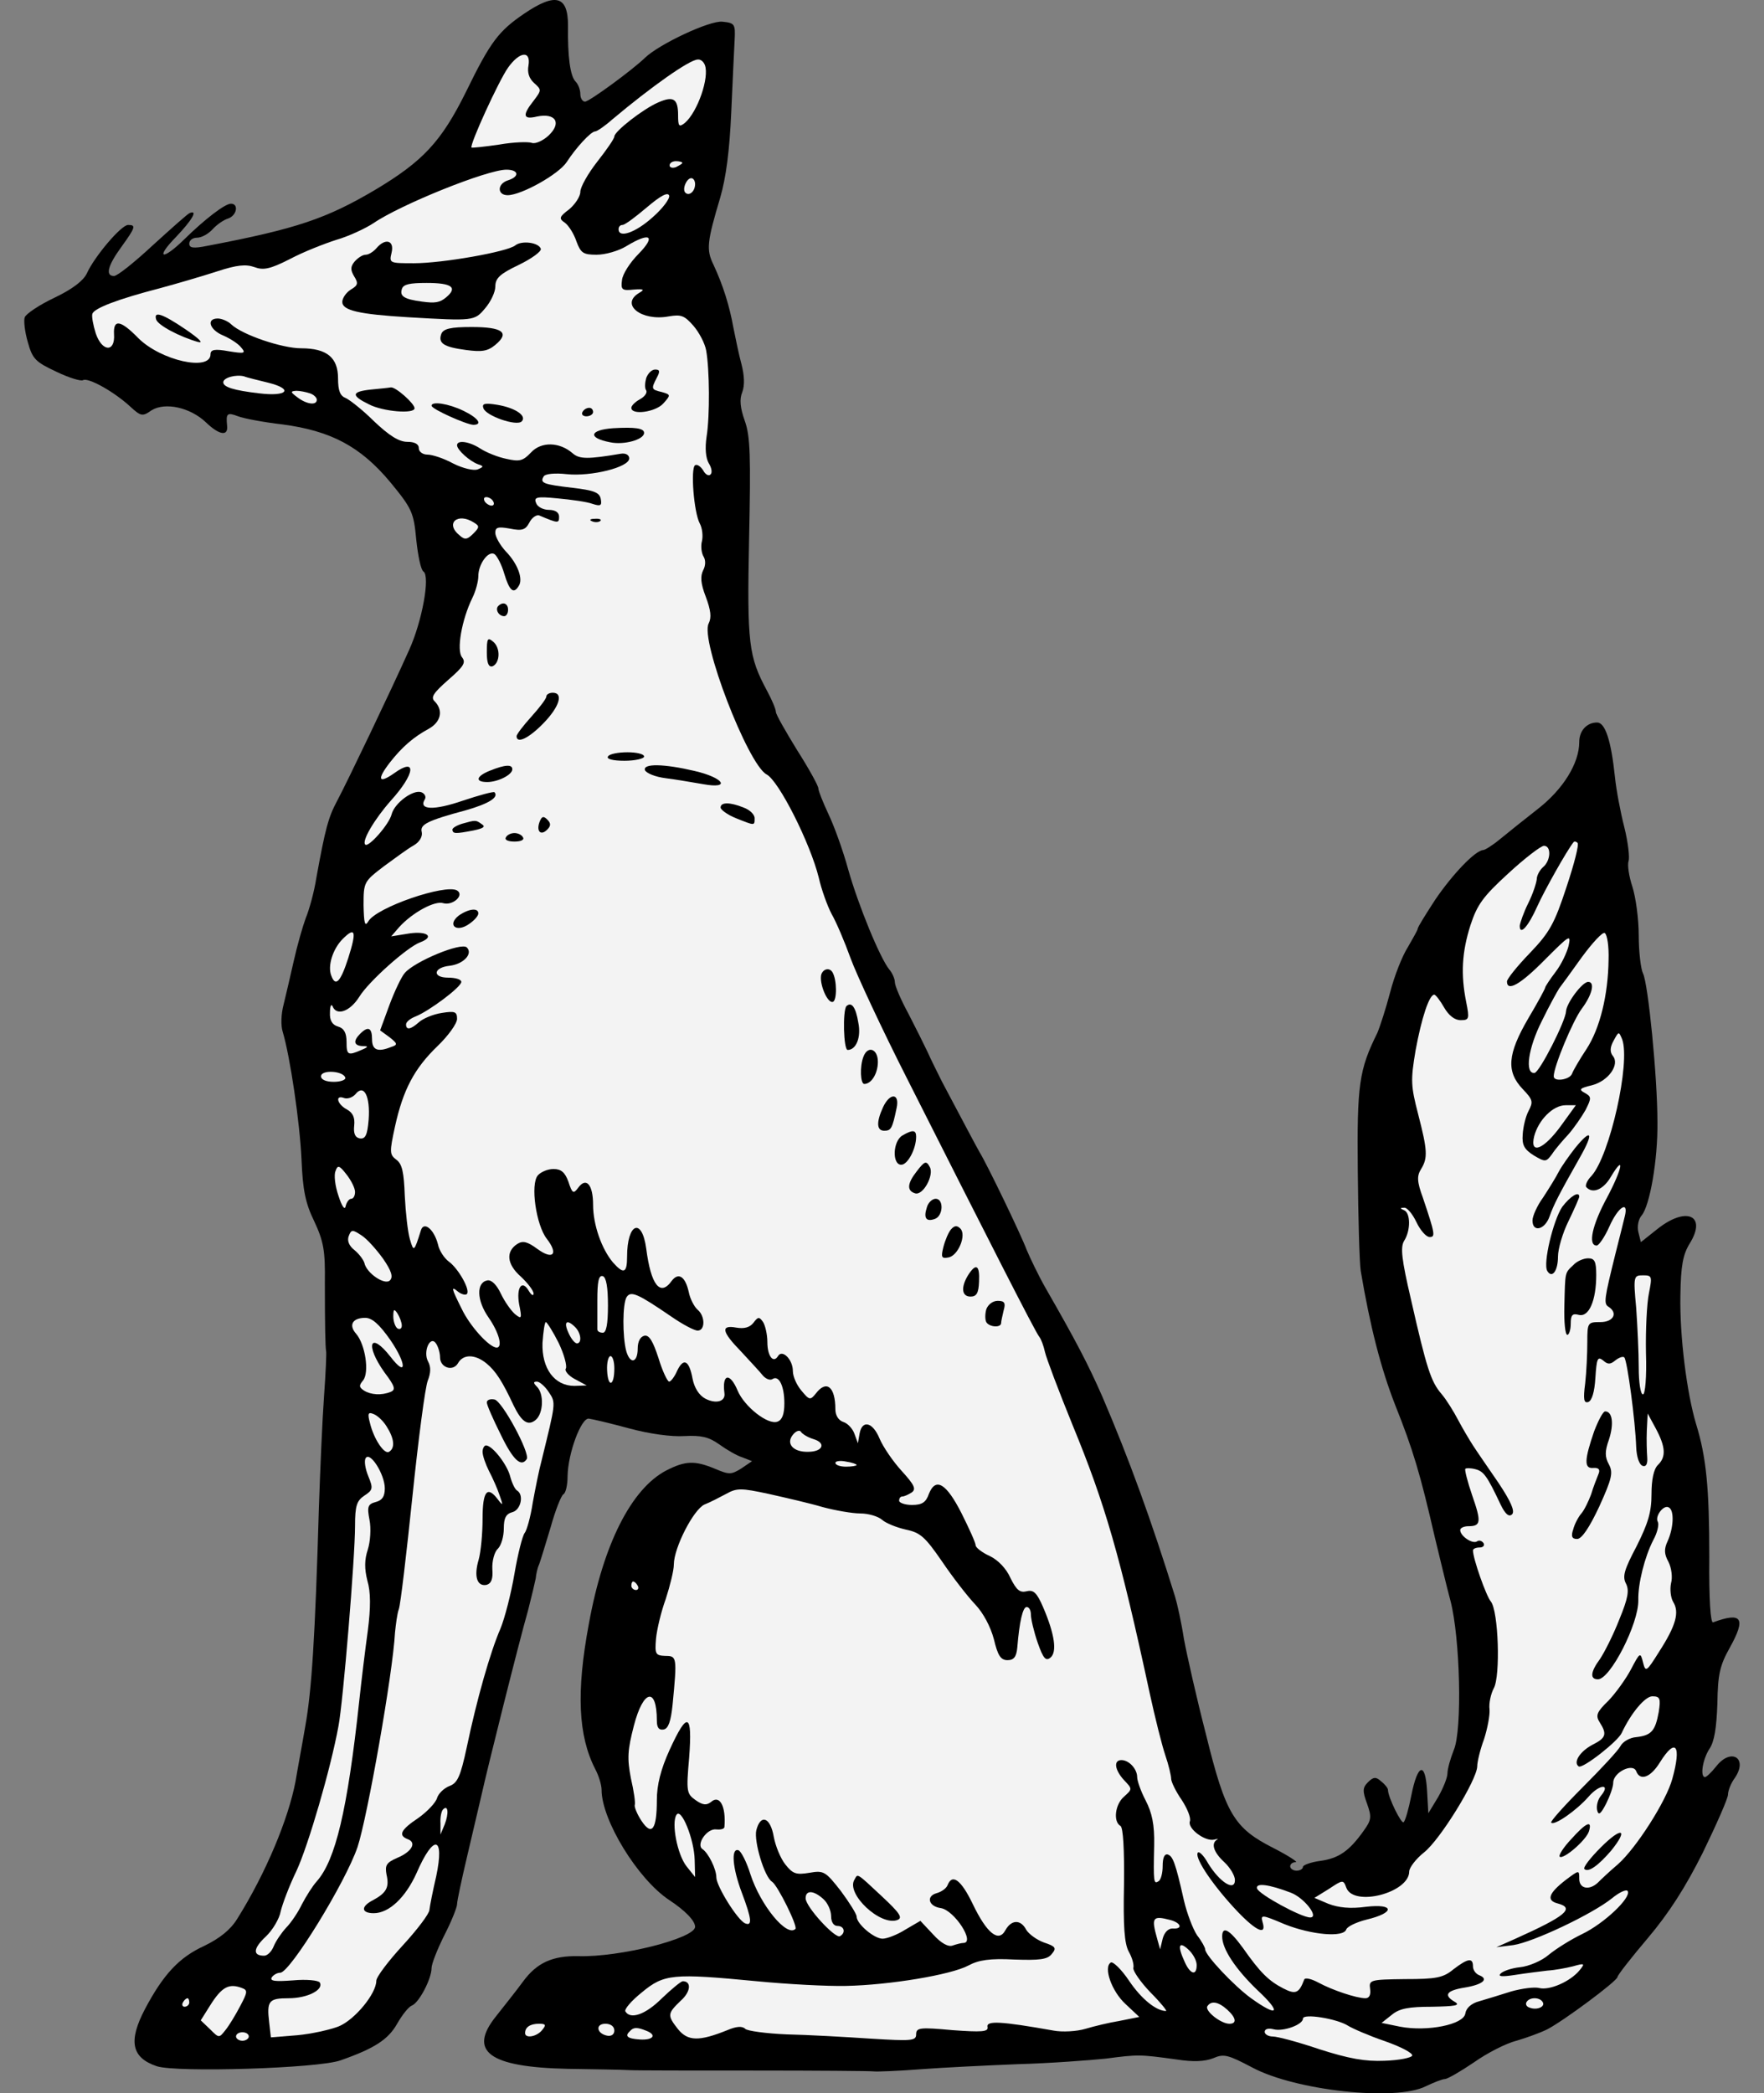 <?xml version="1.0" encoding="UTF-8" standalone="no"?>
<!DOCTYPE svg PUBLIC "-//W3C//DTD SVG 1.1//EN" "http://www.w3.org/Graphics/SVG/1.1/DTD/svg11.dtd">
<svg xmlns:dc="http://purl.org/dc/elements/1.1/" version="1.1" xmlns:xl="http://www.w3.org/1999/xlink" xmlns="http://www.w3.org/2000/svg" viewBox="65.79 63 239 283.5" width="239" height="283.5">
  <rect x="65.79" y="63" width="239" height="283.5" fill="#808080" stroke="none"/>
  <defs>
    <clipPath id="artboard_clip_path">
      <path d="M 65.79 63 L 304.79 63 L 304.79 346.5 L 65.79 346.5 Z"/>
    </clipPath>
  </defs>
  <g id="Fox_Sejant_(2)" stroke="none" stroke-opacity="1" stroke-dasharray="none" fill="none" fill-opacity="1">
    <title>Fox Sejant (2)</title>
    <g id="Fox_Sejant_(2)_Layer_2" clip-path="url(#artboard_clip_path)">
      <title>Layer 2</title>
      <g id="Group_612">
        <g id="Graphic_698">
          <path d="M 136.816 64.844 C 133.36 67.205 132.266 68.587 128.926 75.44 C 125.585 82.179 123.109 84.828 116.659 88.686 C 110.036 92.603 106.004 93.985 93.91 96.288 C 91.952 96.692 91.434 96.576 91.434 96 C 91.434 95.54 91.895 95.194 92.471 95.194 C 93.104 95.194 94.025 94.676 94.601 94.042 C 95.177 93.409 96.099 92.775 96.675 92.603 C 97.884 92.199 98.172 90.587 97.078 90.587 C 96.272 90.587 93.565 92.66 90.743 95.425 C 87.748 98.362 86.769 98.016 89.649 95.079 C 91.837 92.775 92.643 91.393 91.491 91.854 C 91.261 91.912 89.015 93.927 86.539 96.173 C 84.062 98.477 81.701 100.377 81.24 100.377 C 80.031 100.377 80.376 98.995 82.219 96.461 C 84.177 93.754 84.235 93.466 83.141 93.466 C 82.219 93.466 78.591 97.728 77.554 100.032 C 77.094 101.011 75.596 102.163 73.178 103.315 C 71.104 104.294 69.319 105.503 69.146 105.964 C 68.973 106.367 69.146 107.922 69.549 109.304 C 70.183 111.608 70.586 112.011 73.408 113.335 C 75.078 114.142 76.748 114.66 77.036 114.487 C 77.727 114.084 81.24 116.042 83.429 118.058 C 84.869 119.382 85.099 119.44 86.308 118.576 C 88.151 117.424 91.549 118.173 93.68 120.189 C 95.465 121.916 96.732 122.147 96.559 120.649 C 96.387 118.979 96.559 118.807 98.057 119.382 C 98.806 119.67 101.512 120.189 104.046 120.477 C 110.612 121.341 114.643 123.471 118.674 128.309 C 121.612 131.88 121.842 132.398 122.188 136.084 C 122.418 138.272 122.821 140.23 123.167 140.403 C 124.088 141.037 122.994 147.141 121.208 151.057 C 118.732 156.586 112.858 168.853 111.476 171.445 C 110.266 173.691 109.863 175.246 108.654 181.869 C 108.366 183.769 107.675 186.246 107.214 187.34 C 106.811 188.434 106.062 191.026 105.601 193.099 C 105.141 195.172 104.507 197.821 104.219 199.031 C 103.874 200.298 103.816 201.91 104.104 202.774 C 105.083 206.057 106.408 214.926 106.638 219.994 C 106.811 224.141 107.156 225.926 108.366 228.402 C 109.633 231.109 109.863 232.376 109.805 236.695 C 109.805 242.397 109.863 245.449 109.978 246.025 C 110.036 246.198 109.921 248.962 109.69 252.13 C 109.46 255.297 109.172 262.035 108.999 267.103 C 108.481 284.841 108.02 291.925 107.156 296.763 C 106.696 299.47 106.062 302.81 105.832 304.25 C 104.853 309.375 101.8 316.689 97.942 322.851 C 97.02 324.349 95.58 325.501 93.45 326.537 C 90.052 328.092 87.921 330.396 85.444 335.061 C 83.141 339.438 83.602 341.684 87.057 342.836 C 89.764 343.699 108.942 343.124 111.936 342.029 C 116.544 340.417 118.386 339.207 119.596 337.077 C 120.287 335.867 121.151 334.773 121.612 334.6 C 122.591 334.197 124.261 330.972 124.261 329.532 C 124.261 328.956 125.067 326.94 125.989 325.098 C 126.968 323.197 127.716 321.297 127.716 320.893 C 127.716 320.433 128.35 317.496 129.098 314.328 C 129.847 311.161 130.711 307.417 131.057 305.977 C 131.805 302.579 136.125 285.302 137.334 281.098 C 137.795 279.313 138.255 277.355 138.371 276.779 C 138.428 276.203 138.601 275.339 138.831 274.878 C 139.004 274.417 139.695 272.171 140.386 269.868 C 141.02 267.564 141.826 265.548 142.114 265.376 C 142.46 265.203 142.69 264.051 142.69 262.899 C 142.748 259.789 144.533 255.009 145.569 255.124 C 146.03 255.182 148.507 255.758 151.041 256.449 C 153.805 257.198 156.8 257.601 158.527 257.486 C 160.773 257.37 161.81 257.601 163.192 258.58 C 164.229 259.329 165.611 260.135 166.36 260.365 L 167.684 260.884 L 166.245 261.863 C 164.862 262.726 164.575 262.726 162.674 261.92 C 159.91 260.768 158.643 260.826 156.051 262.151 C 151.329 264.627 147.528 272.114 145.569 282.941 C 143.842 292.156 144.13 298.087 146.433 302.579 C 146.894 303.443 147.297 304.71 147.297 305.401 C 147.297 309.49 152.192 317.496 156.454 320.317 C 158.643 321.757 159.967 323.139 159.967 323.946 C 159.967 325.501 149.774 328.092 144.13 327.92 C 140.674 327.862 138.543 328.783 136.643 331.375 C 135.721 332.642 134.051 334.715 133.015 336.04 C 129.156 340.82 132.036 342.951 142.69 343.181 C 146.318 343.239 150.119 343.296 151.041 343.354 C 152.02 343.411 159.622 343.411 168.03 343.411 C 176.438 343.411 183.695 343.469 184.155 343.527 C 184.616 343.584 187.496 343.469 190.49 343.239 C 193.485 343.008 199.475 342.72 203.736 342.548 C 207.998 342.432 213.354 342.029 215.6 341.799 C 220.035 341.223 220.15 341.223 225.218 341.914 C 227.406 342.26 229.019 342.202 230.171 341.741 C 231.61 341.108 232.186 341.281 235.469 343.008 C 241.286 346.118 254.877 347.616 258.966 345.542 C 260.06 345.024 261.212 344.563 261.558 344.563 C 261.903 344.563 263.689 343.527 265.474 342.317 C 267.259 341.05 269.851 339.726 271.233 339.38 C 272.615 338.977 274.516 338.286 275.437 337.825 C 277.741 336.616 284.94 331.26 284.94 330.741 C 284.94 330.511 286.783 328.15 289.029 325.501 C 291.908 322.103 294.154 318.59 296.516 313.867 C 298.358 310.066 299.913 306.553 299.913 306.035 C 299.913 305.517 300.317 304.48 300.835 303.789 C 302.678 301.082 300.317 299.642 298.301 302.234 C 297.667 303.04 296.976 303.674 296.803 303.674 C 296.112 303.674 296.458 301.312 297.379 299.873 C 298.07 298.894 298.358 296.993 298.474 293.71 C 298.531 289.737 298.819 288.527 300.144 286.166 C 302.39 282.135 301.814 281.271 297.898 282.711 C 297.552 282.883 297.322 279.716 297.379 273.899 C 297.379 264.512 296.976 260.365 295.594 255.873 C 294.327 251.669 293.348 243.894 293.463 238.423 C 293.521 234.392 293.809 232.894 294.73 231.397 C 297.091 227.596 294.269 226.329 290.353 229.439 L 288.107 231.224 L 287.762 229.842 C 287.589 229.093 287.762 228.114 288.222 227.596 C 289.317 226.271 290.411 220.109 290.353 214.984 C 290.353 208.821 289.086 196.151 288.395 194.827 C 288.107 194.251 287.819 191.947 287.819 189.701 C 287.819 187.455 287.416 184.518 286.955 183.078 C 286.495 181.696 286.264 180.141 286.437 179.623 C 286.61 179.162 286.38 177.089 285.861 175.015 C 285.343 173 284.767 169.947 284.594 168.22 C 284.076 163.267 283.27 160.848 282.175 160.848 C 280.793 160.848 279.757 161.942 279.757 163.497 C 279.757 166.377 277.568 169.89 274.17 172.539 C 272.327 173.979 270.024 175.822 269.045 176.628 C 268.008 177.492 266.971 178.125 266.741 178.125 C 265.647 178.183 262.537 181.466 260.233 184.863 C 258.966 186.821 257.872 188.549 257.872 188.78 C 257.872 188.952 257.238 190.047 256.547 191.256 C 255.799 192.408 254.704 195.172 254.129 197.418 C 253.553 199.607 252.746 202.083 252.401 202.889 C 249.924 207.9 249.636 209.858 249.752 221.606 C 249.809 227.941 249.982 234.046 250.155 235.14 C 251.422 242.627 252.862 248.271 254.82 253.282 C 257.238 259.329 258.217 262.611 260.176 271.135 C 260.867 273.957 261.788 277.873 262.306 279.773 C 263.631 284.841 263.919 297.281 262.767 299.988 C 262.306 301.14 261.903 302.579 261.903 303.155 C 261.903 303.731 261.327 305.171 260.636 306.38 L 259.312 308.569 L 259.139 305.517 C 258.909 301.543 257.872 301.831 257.008 306.15 C 256.663 307.935 256.202 309.548 255.971 309.778 C 255.684 310.124 253.841 306.38 253.841 305.401 C 253.841 305.171 253.437 304.653 252.919 304.25 C 252.228 303.616 251.882 303.616 251.134 304.365 C 250.385 305.113 250.385 305.574 251.019 307.302 C 251.652 309.087 251.595 309.49 250.558 310.93 C 248.6 313.695 247.16 314.674 244.684 315.019 C 243.359 315.192 242.322 315.595 242.322 315.825 C 242.322 316.113 241.919 316.344 241.458 316.344 C 240.998 316.344 240.595 316.056 240.595 315.768 C 240.595 315.422 240.94 315.192 241.343 315.192 C 241.689 315.192 240.364 314.328 238.349 313.291 C 232.993 310.585 231.841 308.684 229.192 297.915 C 227.925 293.019 226.6 287.145 226.197 284.957 C 225.851 282.711 225.275 280.119 224.987 279.197 C 221.762 268.831 218.768 260.596 215.139 252.13 C 213.239 247.81 211.626 244.7 207.422 237.386 C 206.443 235.659 205.349 233.355 204.888 232.261 C 204.14 230.245 199.532 220.685 198.496 219.015 C 198.035 218.209 196.019 214.408 193.428 209.512 C 192.794 208.245 191.873 206.402 191.47 205.481 C 191.009 204.502 189.857 202.198 188.878 200.298 C 187.841 198.397 187.035 196.497 187.035 196.036 C 187.035 195.575 186.689 194.769 186.286 194.308 C 185.019 192.753 182.082 185.612 180.7 180.717 C 180.009 178.183 178.799 174.843 178.051 173.288 C 177.302 171.675 176.669 170.12 176.669 169.775 C 176.669 169.429 175.402 167.125 173.789 164.591 C 172.234 162.057 170.91 159.754 170.91 159.408 C 170.91 159.063 170.391 157.796 169.7 156.529 C 167.224 151.921 166.993 150.194 167.281 136.026 C 167.512 124.854 167.454 122.089 166.705 120.016 C 166.072 118.231 165.957 117.079 166.36 116.1 C 166.705 115.178 166.648 113.854 166.245 112.299 C 165.899 111.032 165.438 108.786 165.15 107.346 C 164.632 104.466 163.768 101.644 162.444 98.822 C 161.465 96.807 161.58 95.77 163.365 89.781 C 164.171 87.016 164.632 83.388 164.862 78.262 C 165.035 74.116 165.266 69.681 165.323 68.414 C 165.438 66.226 165.323 66.111 163.653 65.938 C 161.925 65.765 155.072 68.99 153.171 70.833 C 151.444 72.503 145.627 76.765 145.051 76.765 C 144.706 76.765 144.418 76.304 144.418 75.728 C 144.418 75.153 144.13 74.404 143.784 74.058 C 143.035 73.31 142.69 70.66 142.748 66.456 C 142.748 62.425 141.077 61.964 136.816 64.844 Z" fill="black"/>
        </g>
        <g id="Graphic_697">
          <path d="M 137.392 71.87 C 137.219 72.791 137.449 73.598 138.14 74.231 C 139.177 75.153 139.177 75.21 138.083 76.65 C 136.528 78.608 136.643 79.241 138.543 78.781 C 141.077 78.262 141.941 79.645 140.098 81.372 C 139.35 82.063 138.313 82.524 137.852 82.351 C 137.392 82.179 135.376 82.236 133.418 82.582 C 131.46 82.87 129.79 83.042 129.674 82.985 C 129.386 82.639 133.36 73.943 134.627 72.158 C 136.182 69.969 137.737 69.797 137.392 71.87 Z" fill="#f3f3f3"/>
        </g>
        <g id="Graphic_696">
          <path d="M 161.292 71.812 C 161.925 73.482 160.313 78.147 158.585 79.645 C 157.779 80.278 157.664 80.105 157.664 78.608 C 157.664 76.362 157.03 75.959 154.957 76.88 C 152.941 77.744 149.025 80.796 149.025 81.488 C 149.025 81.775 147.988 83.273 146.721 84.885 C 145.454 86.498 144.418 88.341 144.418 88.974 C 144.418 89.608 143.727 90.645 142.92 91.336 C 141.538 92.372 141.481 92.603 142.344 93.179 C 142.863 93.582 143.554 94.676 143.899 95.713 C 144.475 97.267 144.821 97.498 146.606 97.498 C 147.816 97.498 149.601 96.98 150.637 96.346 C 153.863 94.388 154.726 94.906 152.308 97.383 C 151.156 98.534 150.119 100.147 150.062 100.953 C 149.889 102.22 150.062 102.393 151.617 102.22 C 153.056 102.105 153.171 102.22 152.365 102.681 C 149.774 104.236 152.711 106.54 156.397 105.849 C 158.067 105.561 158.527 105.733 159.737 107.116 C 160.486 107.979 161.292 109.477 161.465 110.456 C 161.925 112.99 161.983 119.325 161.522 122.147 C 161.292 123.702 161.407 125.026 161.81 125.717 C 162.213 126.351 162.328 127.042 162.041 127.272 C 161.81 127.503 161.349 127.272 161.061 126.696 C 160.716 126.178 160.255 125.833 159.967 126.005 C 159.334 126.409 159.794 132.398 160.601 133.895 C 160.946 134.529 161.061 135.623 160.889 136.314 C 160.716 136.948 160.831 137.927 161.119 138.387 C 161.407 138.848 161.407 139.597 161.061 140.23 C 160.658 141.037 160.716 142.016 161.407 143.801 C 162.098 145.644 162.213 146.623 161.81 147.429 C 160.601 149.618 167.108 166.492 169.643 167.874 C 171.313 168.738 175.574 177.204 176.726 181.869 C 177.072 183.424 177.878 185.67 178.454 186.764 C 179.087 187.858 180.239 190.565 181.046 192.811 C 181.852 194.999 185.307 202.429 188.763 209.224 C 199.417 230.303 206.098 243.491 206.616 244.067 C 206.846 244.355 207.192 245.276 207.365 246.083 C 207.537 246.889 209.208 251.323 211.108 255.988 C 215.543 266.758 217.558 273.726 221.59 292.443 C 222.281 295.611 223.202 299.297 223.663 300.679 C 224.124 302.004 224.469 303.501 224.469 303.904 C 224.469 304.307 225.103 305.632 225.909 306.784 C 226.658 307.935 227.176 309.202 227.003 309.663 C 226.658 310.642 229.076 312.428 230.286 312.14 C 230.747 312.024 230.919 312.024 230.689 312.14 C 229.825 312.658 230.228 313.867 231.668 315.192 C 232.474 315.941 233.108 317.035 233.108 317.611 C 233.108 319.223 231.035 317.899 229.48 315.365 C 228.846 314.213 228.155 313.579 228.04 313.982 C 227.752 314.846 230.286 318.532 233.453 321.872 C 236.045 324.579 237.427 325.155 236.851 323.312 C 236.563 322.276 236.736 322.276 239.846 323.6 C 243.474 325.04 247.851 325.443 248.197 324.291 C 248.369 323.888 249.579 323.312 250.961 322.967 C 254.82 322.045 254.762 320.778 250.846 321.239 C 248.715 321.527 247.16 321.354 245.778 320.836 L 243.877 320.03 L 245.835 318.82 C 247.736 317.553 247.794 317.553 248.197 318.647 C 249.176 321.297 256.72 319.338 256.72 316.459 C 256.72 315.941 257.642 314.731 258.736 313.867 C 260.924 312.14 265.877 304.077 265.935 302.234 C 265.935 301.6 266.338 299.93 266.856 298.548 C 267.317 297.108 267.662 295.323 267.605 294.517 C 267.49 293.71 267.778 292.386 268.181 291.637 C 269.102 289.967 268.814 281.156 267.778 279.889 C 267.144 279.14 265.359 274.072 265.359 272.978 C 265.359 272.747 265.762 272.575 266.28 272.575 C 266.741 272.575 266.971 272.287 266.799 271.999 C 266.568 271.653 266.165 271.538 265.877 271.768 C 265.244 272.114 263.631 271.02 263.631 270.213 C 263.631 269.925 264.149 269.695 264.725 269.695 C 266.453 269.695 266.511 269.119 265.244 265.491 C 264.61 263.648 264.207 262.035 264.322 261.92 C 264.437 261.805 265.071 261.805 265.704 261.978 C 266.799 262.266 267.259 262.842 269.102 266.758 C 269.736 268.082 270.254 268.486 270.657 268.082 C 271.06 267.679 270.542 266.412 268.814 263.821 C 267.432 261.805 265.877 259.559 265.359 258.753 C 264.84 257.946 263.919 256.391 263.343 255.297 C 262.767 254.203 261.788 252.59 261.097 251.784 C 259.657 250.114 259.081 248.329 256.95 238.941 C 255.684 233.528 255.511 231.915 256.029 231.051 C 256.95 229.612 256.893 227.25 256.029 226.905 C 255.453 226.674 255.453 226.559 256.029 226.559 C 256.432 226.502 257.181 227.423 257.699 228.517 C 258.217 229.612 259.024 230.533 259.485 230.533 C 260.291 230.533 260.233 230.13 258.563 225.177 C 257.757 222.989 257.757 222.24 258.333 221.319 C 259.254 219.821 259.197 218.785 257.93 213.889 C 256.95 210.088 256.893 209.34 257.584 205.251 C 258.39 200.874 259.427 197.706 260.118 197.706 C 260.291 197.706 260.924 198.512 261.443 199.434 C 262.076 200.528 262.882 201.162 263.689 201.162 C 264.84 201.162 264.898 200.989 264.437 198.685 C 263.689 194.942 263.861 191.947 265.013 188.319 C 265.935 185.497 266.741 184.403 270.139 181.293 C 272.385 179.22 274.573 177.549 274.976 177.549 C 276.013 177.549 275.898 179.565 274.861 180.429 C 274.401 180.832 273.997 181.581 273.997 182.099 C 273.94 182.617 273.479 184.057 272.846 185.324 C 272.212 186.591 271.751 187.973 271.694 188.376 C 271.694 189.759 272.846 188.492 274.055 185.785 C 274.976 183.712 278.144 178.068 279.008 177.031 C 279.123 176.916 279.353 176.973 279.526 177.146 C 279.757 177.377 279.065 180.026 278.029 183.136 C 276.416 188.031 275.783 189.24 273.076 192.062 C 271.348 193.848 269.966 195.575 269.966 195.921 C 269.966 197.361 271.809 196.324 275.149 192.926 C 278.432 189.643 278.662 189.471 278.317 191.083 C 278.086 192.005 277.338 193.617 276.531 194.654 C 275.783 195.633 275.149 196.612 275.149 196.727 C 275.149 196.9 274.113 198.8 272.846 200.931 C 270.024 205.769 269.851 208.13 272.097 210.491 C 273.479 211.931 273.537 212.219 272.903 213.429 C 272.5 214.177 272.155 215.617 272.097 216.654 C 271.982 218.093 272.327 218.669 273.594 219.476 C 275.149 220.397 275.264 220.397 276.071 219.303 C 276.474 218.669 277.51 217.46 278.317 216.596 C 279.065 215.732 280.102 214.235 280.62 213.313 C 281.427 211.701 281.427 211.528 280.505 211.01 C 279.641 210.549 279.814 210.376 281.484 209.973 C 283.73 209.397 285.285 207.151 284.306 205.999 C 283.903 205.481 283.903 204.847 284.421 203.926 C 285.113 202.659 285.113 202.659 285.573 203.753 C 286.725 206.921 283.903 219.476 281.427 222.24 C 280.793 222.874 280.505 223.622 280.736 223.795 C 281.599 224.716 283.039 224.083 284.018 222.413 C 285.976 219.13 285.631 221.203 283.558 225.12 C 281.484 228.921 280.908 231.685 282.118 231.685 C 282.406 231.685 283.212 230.533 283.846 229.093 C 285.055 226.387 286.495 225.523 285.919 227.769 C 285.746 228.517 285.17 230.763 284.652 232.837 C 283.154 238.884 283.039 239.575 283.73 239.978 C 285.055 240.842 284.364 242.051 282.636 242.051 C 280.908 242.051 280.851 242.109 280.851 244.758 C 280.851 246.313 280.736 248.789 280.563 250.344 C 280.275 252.533 280.39 253.051 280.966 252.878 C 281.484 252.706 281.83 251.496 281.945 249.596 C 282.118 247.004 282.233 246.659 282.982 247.234 C 283.615 247.81 283.961 247.81 284.652 247.234 C 285.17 246.831 285.688 246.659 285.861 246.831 C 286.264 247.234 287.359 255.47 287.474 258.983 C 287.531 260.308 287.877 261.344 288.338 261.517 C 288.798 261.69 289.029 261.287 288.971 260.423 C 288.913 259.674 288.856 258.004 288.913 256.737 L 289.029 254.433 L 290.123 256.449 C 291.447 258.925 291.563 260.308 290.411 261.402 C 289.835 261.978 289.547 263.418 289.547 265.376 C 289.547 267.794 289.086 269.292 287.531 272.402 C 285.861 275.569 285.573 276.491 286.092 277.47 C 286.552 278.391 286.38 279.428 285.17 282.365 C 284.364 284.438 283.154 286.8 282.579 287.663 C 281.254 289.449 281.196 290.428 282.291 290.428 C 283.961 290.428 287.819 282.883 287.762 279.716 C 287.704 277.47 288.626 273.842 289.777 271.596 C 290.353 270.559 290.584 269.465 290.411 269.119 C 289.95 268.37 291.217 266.7 291.908 267.161 C 292.657 267.564 292.542 269.925 291.735 271.711 C 291.217 272.805 291.275 273.496 291.851 274.533 C 292.254 275.339 292.427 276.606 292.196 277.412 C 292.023 278.218 292.139 279.37 292.484 279.946 C 293.348 281.328 292.887 283.114 290.584 286.684 C 288.856 289.449 288.741 289.506 288.395 288.124 C 288.05 286.742 287.992 286.742 286.783 289.046 C 286.092 290.37 284.709 292.271 283.73 293.307 C 282.118 294.862 281.945 295.323 282.521 296.244 C 283.558 297.857 283.385 298.375 281.542 299.297 C 279.814 300.218 278.893 301.716 279.699 302.234 C 280.275 302.522 284.997 298.836 285.516 297.684 C 286.783 294.977 288.683 292.731 289.662 292.731 C 290.699 292.731 290.814 293.019 290.526 294.862 C 290.065 297.396 289.547 298.03 287.474 298.26 C 286.61 298.318 285.631 298.894 285.343 299.47 C 285.055 300.045 282.751 302.522 280.217 305.056 C 277.741 307.532 275.783 309.721 275.956 309.836 C 276.359 310.297 279.353 308.223 281.024 306.323 C 282.521 304.595 284.076 304.538 282.694 306.208 C 282.291 306.668 282.06 307.532 282.175 308.108 C 282.348 308.914 282.636 308.742 283.385 307.302 C 283.903 306.265 284.364 304.998 284.364 304.422 C 284.364 303.04 287.013 301.716 287.474 302.867 C 287.992 304.25 289.432 303.731 290.699 301.658 C 292.83 298.26 293.636 299.354 292.369 303.904 C 291.563 306.899 287.474 313.291 284.997 315.48 C 283.903 316.401 282.694 317.553 282.291 317.956 C 281.139 319.05 279.757 318.82 279.757 317.438 C 279.757 316.229 279.757 316.229 277.914 317.611 C 275.61 319.396 275.264 320.375 276.819 320.778 C 279.238 321.412 277.914 322.506 271.118 325.558 L 268.526 326.71 L 270.83 326.422 C 273.537 326.019 281.542 322.218 284.191 320.087 C 285.17 319.281 286.149 318.82 286.322 319.108 C 286.84 319.972 283.154 323.485 280.16 324.925 C 278.605 325.673 276.589 326.94 275.61 327.747 C 274.689 328.553 272.903 329.302 271.751 329.417 C 270.6 329.532 269.448 329.935 269.102 330.281 C 268.699 330.684 269.275 330.741 271.118 330.454 C 272.558 330.223 274.516 329.993 275.437 329.878 C 276.416 329.82 277.971 329.532 278.893 329.302 C 280.505 328.841 280.563 328.899 279.814 329.82 C 278.547 331.375 275.725 332.584 274.343 332.239 C 273.709 332.066 271.982 332.296 270.542 332.7 C 269.102 333.16 267.202 333.736 266.223 334.024 C 265.128 334.312 264.437 334.946 264.322 335.694 C 264.092 337.192 259.197 338.171 255.511 337.48 L 252.977 336.961 L 254.359 335.867 C 255.396 335.003 256.663 334.773 259.83 334.773 C 262.882 334.715 263.689 334.6 262.94 334.139 C 261.327 333.218 261.731 332.584 264.207 332.181 C 266.683 331.778 267.547 331.029 266.223 330.511 C 265.762 330.338 265.359 329.82 265.359 329.302 C 265.359 328.092 264.668 328.207 262.71 329.705 C 261.327 330.857 260.348 331.029 256.144 331.029 C 251.422 331.087 251.249 331.145 251.422 332.354 C 251.537 333.16 251.307 333.621 250.788 333.621 C 249.579 333.621 246.296 332.527 244.396 331.49 C 243.417 330.972 242.61 330.799 242.495 331.087 C 241.804 332.93 241.343 333.16 239.673 332.296 C 237.657 331.26 236.506 330.108 234.202 326.825 C 232.359 324.291 231.38 323.773 231.38 325.27 C 231.38 326.94 233.165 329.647 236.16 332.527 C 239.5 335.637 238.982 336.27 235.296 333.621 C 232.993 331.951 229.076 327.804 229.076 326.998 C 229.076 326.768 228.616 325.904 227.982 325.098 C 227.406 324.234 226.6 322.103 226.197 320.375 C 225.045 315.25 224.7 314.386 224.008 314.155 C 223.548 314.04 223.317 314.616 223.317 315.71 C 223.317 316.632 223.087 317.611 222.741 317.784 C 222.108 318.187 222.05 317.956 222.166 312.888 C 222.223 310.124 221.878 308.511 221.014 306.841 C 220.38 305.632 219.862 304.192 219.862 303.674 C 219.862 302.579 218.768 301.37 217.731 301.37 C 216.637 301.37 216.81 302.695 218.077 304.077 C 219.228 305.286 219.228 305.286 218.077 306.323 C 216.867 307.36 216.579 309.721 217.616 310.297 C 217.961 310.585 218.134 313.407 218.077 318.244 C 217.961 323.888 218.134 326.192 218.71 327.286 C 219.171 328.092 219.459 329.071 219.344 329.532 C 219.286 329.935 220.323 331.433 221.647 332.815 C 223.029 334.197 223.951 335.349 223.778 335.349 C 222.453 335.349 220.438 333.736 218.768 331.26 C 217.731 329.705 216.579 328.611 216.291 328.783 C 215.255 329.417 216.406 332.7 218.307 334.427 L 220.15 336.155 L 217.558 336.673 C 216.118 336.904 213.988 337.422 212.836 337.768 C 211.684 338.113 209.726 338.228 208.516 337.998 C 201.375 336.731 199.359 336.616 199.59 337.537 C 199.705 338.171 198.784 338.228 194.81 337.94 C 190.433 337.537 189.915 337.595 189.915 338.516 C 189.915 339.38 189.339 339.438 183.752 339.092 C 180.297 338.862 175.229 338.574 172.407 338.516 C 169.643 338.401 167.051 338.056 166.763 337.768 C 166.36 337.364 165.554 337.422 164.344 337.94 C 160.486 339.495 158.988 339.438 157.664 337.825 C 156.166 335.925 156.224 335.694 158.009 333.967 C 159.391 332.757 159.506 331.317 158.297 331.317 C 158.067 331.317 156.8 332.354 155.475 333.621 C 153.287 335.809 151.213 336.558 150.522 335.406 C 150.35 335.118 151.329 333.967 152.768 332.815 C 155.763 330.338 156.915 330.223 168.318 331.317 C 172.464 331.721 177.878 332.008 180.412 331.951 C 186.286 331.836 194.637 330.454 196.998 329.187 C 198.38 328.438 199.935 328.207 203.218 328.38 C 206.616 328.495 207.71 328.38 208.286 327.632 C 208.977 326.825 208.804 326.595 207.249 326.077 C 206.27 325.731 205.176 324.925 204.831 324.349 C 204.082 322.909 202.815 322.967 202.009 324.406 C 201.087 326.134 199.475 324.81 197.574 320.836 C 196.019 317.611 194.81 316.689 194.176 318.302 C 194.004 318.763 193.312 319.223 192.679 319.396 C 191.239 319.799 191.585 321.181 193.255 321.412 C 195.098 321.7 197.977 326.134 196.307 326.134 C 196.019 326.134 195.386 326.307 194.867 326.48 C 194.291 326.71 193.312 326.192 192.218 324.982 L 190.49 323.139 L 188.417 324.349 C 187.323 325.04 185.941 325.558 185.365 325.558 C 184.213 325.558 181.852 323.543 181.852 322.564 C 181.852 322.218 180.873 320.663 179.721 319.108 C 177.648 316.459 177.417 316.286 175.459 316.632 C 173.674 316.92 173.213 316.804 172.177 315.48 C 171.543 314.674 170.852 313.003 170.622 311.736 C 170.161 309.087 168.836 308.627 168.26 310.873 C 167.915 312.37 169.355 317.208 170.391 317.841 C 171.14 318.302 173.904 323.888 173.559 324.234 C 172.407 325.385 168.836 321.066 167.454 316.804 C 166.936 315.134 166.187 313.695 165.841 313.579 C 164.805 313.234 165.035 315.998 166.302 319.338 C 167.627 322.851 167.742 323.888 166.763 323.485 C 165.726 323.082 162.847 318.417 162.847 317.265 C 162.847 316.113 161.753 313.925 160.946 313.407 C 160.082 312.773 161.58 310.585 162.847 310.757 C 163.423 310.815 163.941 310.7 163.941 310.412 C 164.171 307.647 163.308 306.035 162.156 307.014 C 161.522 307.532 161.004 307.475 160.025 306.784 C 158.815 305.92 158.758 305.632 159.161 301.024 C 159.622 294.977 158.931 294.69 156.512 299.988 C 155.302 302.637 154.784 304.768 154.784 306.784 C 154.784 310.815 154.093 311.679 152.711 309.606 C 152.135 308.742 151.732 307.763 151.789 307.475 C 151.904 307.187 151.674 305.574 151.271 303.846 C 150.753 301.14 150.81 300.045 151.674 296.705 C 152.941 291.81 154.784 291.407 154.784 296.014 C 154.784 296.993 155.072 297.339 155.705 297.224 C 156.339 297.108 156.685 296.129 156.915 293.883 C 157.548 287.375 157.491 287.26 155.936 287.26 C 154.611 287.203 154.496 287.03 154.669 284.957 C 154.784 283.69 155.36 281.271 155.993 279.543 C 156.569 277.758 157.088 275.684 157.088 274.878 C 157.088 272.632 159.737 267.449 161.234 266.758 C 161.983 266.47 163.308 265.779 164.171 265.318 C 165.611 264.512 166.187 264.512 169.93 265.318 C 172.234 265.836 175.517 266.585 177.245 267.103 C 178.972 267.564 181.276 267.967 182.37 267.967 C 183.464 267.967 184.789 268.37 185.307 268.831 C 185.826 269.292 187.265 269.868 188.532 270.156 C 190.49 270.559 191.124 271.135 193.428 274.475 C 194.867 276.606 196.883 279.197 197.92 280.292 C 199.014 281.444 199.993 283.286 200.454 285.014 C 200.972 287.203 201.375 287.836 202.297 287.836 C 203.16 287.836 203.506 287.375 203.621 286.108 C 203.909 282.595 204.37 280.637 204.888 280.637 C 205.234 280.637 205.464 281.098 205.464 281.674 C 205.464 282.25 205.867 283.978 206.386 285.475 C 207.134 287.606 207.48 288.009 208.113 287.491 C 209.035 286.742 208.689 284.323 207.134 280.695 C 206.27 278.679 205.81 278.276 204.888 278.506 C 203.967 278.737 203.506 278.334 202.7 276.721 C 202.124 275.397 200.972 274.245 199.878 273.726 C 198.841 273.266 197.977 272.575 197.977 272.287 C 197.977 271.941 197.113 270.041 196.077 267.967 C 194.004 263.878 192.564 263.014 191.642 265.318 C 191.239 266.47 190.721 266.815 189.339 266.815 C 188.417 266.815 187.611 266.527 187.611 266.24 C 187.611 265.894 187.784 265.664 188.072 265.664 C 188.302 265.664 188.82 265.433 189.281 265.145 C 189.972 264.685 189.684 264.109 187.956 262.208 C 186.747 260.884 185.422 258.925 184.962 257.831 C 184.04 255.585 182.6 255.24 182.255 257.14 L 182.025 258.465 L 181.564 257.198 C 181.333 256.507 180.642 255.758 180.066 255.585 C 179.375 255.355 178.972 254.664 178.972 253.857 C 178.972 250.805 177.763 249.826 176.323 251.727 C 175.574 252.648 175.459 252.648 174.365 251.323 C 173.731 250.575 173.213 249.423 173.213 248.674 C 173.213 247.119 171.773 245.68 171.197 246.659 C 170.564 247.695 169.758 246.659 169.758 244.758 C 169.758 243.721 169.47 242.512 169.182 242.051 C 168.663 241.303 168.491 241.303 167.857 242.166 C 167.339 242.8 166.59 242.973 165.554 242.8 C 163.365 242.397 163.595 243.376 166.187 246.025 C 167.339 247.292 168.663 248.674 169.067 249.193 C 169.47 249.711 170.103 249.999 170.449 249.768 C 171.313 249.193 172.061 250.69 172.061 253.051 C 172.061 254.491 171.773 255.297 171.14 255.528 C 169.873 256.046 166.648 253.512 165.726 251.323 C 164.69 248.847 163.595 249.02 163.941 251.669 C 164.114 252.821 162.789 253.166 161.349 252.418 C 160.486 251.957 159.852 250.92 159.622 249.711 C 159.161 247.234 158.412 246.831 157.548 248.617 C 157.203 249.423 156.685 250.114 156.454 250.114 C 156.224 250.114 155.533 248.674 155.014 246.947 C 154.266 244.643 153.747 243.779 153.114 243.894 C 152.538 244.009 152.192 244.7 152.192 245.622 C 152.192 247.58 151.156 247.81 150.637 245.968 C 150.119 244.009 150.119 239.575 150.695 238.653 C 151.271 237.79 152.192 238.193 156.742 241.303 C 158.239 242.339 159.852 243.203 160.313 243.203 C 161.349 243.203 161.349 241.245 160.313 240.381 C 159.852 239.978 159.276 238.884 159.103 237.962 C 158.643 235.889 157.721 235.256 156.8 236.465 C 155.245 238.653 153.978 237.041 153.344 232.088 C 152.768 227.826 150.753 228.633 150.753 233.182 C 150.753 235.428 150.292 235.601 148.852 233.989 C 147.297 232.146 146.145 228.863 146.145 226.156 C 146.145 223.449 145.224 222.355 144.13 223.853 C 143.496 224.716 143.323 224.659 142.805 223.046 C 142.344 221.779 141.826 221.319 140.789 221.319 C 139.983 221.319 139.062 221.722 138.659 222.182 C 137.622 223.392 138.428 228.921 139.868 230.763 C 141.481 232.837 140.732 233.701 138.601 232.146 C 137.276 231.167 136.643 230.994 135.894 231.455 C 134.282 232.491 134.454 234.219 136.355 235.889 C 137.276 236.753 138.083 237.79 138.083 238.193 C 138.083 238.538 137.795 238.423 137.449 237.847 C 136.528 236.235 135.721 237.329 136.125 239.632 C 136.528 241.591 136.47 241.706 135.549 240.957 C 135.03 240.496 134.166 239.287 133.648 238.193 C 133.072 236.983 132.381 236.292 131.805 236.407 C 130.308 236.695 130.365 239.114 131.978 241.418 C 133.418 243.491 133.936 245.507 133.072 245.507 C 132.036 245.449 129.444 242.57 128.35 240.266 C 126.91 237.386 126.852 237.098 127.889 237.962 C 128.35 238.308 128.868 238.423 129.041 238.25 C 129.559 237.732 127.889 234.795 126.622 233.873 C 125.989 233.413 125.297 232.376 125.125 231.512 C 124.606 229.496 123.224 228.345 122.821 229.612 C 121.9 232.549 121.842 232.606 121.324 230.821 C 121.036 229.842 120.748 227.25 120.633 224.947 C 120.517 221.779 120.287 220.627 119.481 220.052 C 118.559 219.36 118.559 219.015 119.308 215.559 C 120.402 210.607 121.9 207.727 125.067 204.675 C 126.507 203.293 127.716 201.622 127.716 200.989 C 127.716 200.01 127.428 199.895 125.643 200.183 C 124.491 200.355 123.109 200.931 122.533 201.45 C 121.439 202.429 120.805 202.544 120.805 201.738 C 120.805 201.392 121.381 200.931 122.13 200.643 C 123.973 199.895 128.292 196.67 128.292 195.978 C 128.292 195.633 127.486 195.403 126.507 195.403 C 124.318 195.403 124.491 194.02 126.737 193.79 C 128.58 193.56 129.905 192.177 129.041 191.314 C 128.292 190.565 121.957 193.214 120.633 194.769 C 120.172 195.287 119.25 197.245 118.559 199.088 L 117.292 202.544 L 118.559 203.465 C 119.653 204.329 119.711 204.502 118.79 204.79 C 116.947 205.539 116.198 205.193 116.198 203.753 C 116.198 202.198 115.68 201.91 114.585 203.005 C 113.606 203.984 113.722 204.617 114.931 204.675 C 115.737 204.675 115.737 204.79 114.758 205.193 C 112.915 205.999 112.743 205.884 112.743 204.099 C 112.743 202.889 112.397 202.256 111.591 202.026 C 110.784 201.795 110.439 201.162 110.497 200.125 C 110.497 199.261 110.669 198.916 110.842 199.261 C 111.36 200.643 113.203 200.01 114.47 197.994 C 115.737 195.921 120.978 191.256 122.706 190.623 C 124.722 189.874 123.685 189.068 121.266 189.413 L 118.79 189.816 L 119.884 188.549 C 121.669 186.591 124.722 184.921 125.873 185.324 C 127.14 185.67 128.753 184.23 127.716 183.596 C 126.161 182.675 116.716 185.9 115.68 187.801 C 115.219 188.549 115.104 188.031 115.046 185.612 C 115.046 182.445 115.104 182.387 117.811 180.314 C 119.308 179.22 121.093 177.895 121.842 177.492 C 122.648 177.031 123.051 176.282 122.936 175.706 C 122.648 174.67 123.627 174.151 128.983 172.712 C 131.978 171.848 133.418 170.984 132.784 170.293 C 132.611 170.178 130.711 170.696 128.465 171.445 C 124.606 172.769 122.475 172.712 123.339 171.272 C 123.57 170.926 123.339 170.466 122.879 170.293 C 121.784 169.89 119.25 171.733 118.847 173.288 C 118.502 174.67 115.68 177.837 115.277 177.377 C 114.758 176.916 116.544 173.921 118.732 171.445 C 122.072 167.759 122.303 165.455 119.135 167.759 C 117.062 169.199 116.832 168.565 118.617 166.262 C 120.287 164.131 121.842 162.806 123.858 161.712 C 125.528 160.79 125.873 159.235 124.722 158.026 C 124.088 157.45 124.491 156.874 126.507 155.089 C 128.638 153.246 128.926 152.728 128.407 152.037 C 127.601 151.115 128.35 146.911 129.79 143.974 C 130.25 143.052 130.596 141.728 130.596 141.037 C 130.596 139.367 131.978 137.524 132.784 138.042 C 133.13 138.272 133.763 139.482 134.109 140.691 C 134.8 142.995 135.376 143.513 136.067 142.361 C 136.7 141.44 135.952 139.367 134.339 137.696 C 133.533 136.833 132.899 135.681 132.899 135.162 C 132.899 134.414 133.245 134.298 134.858 134.586 C 136.528 134.932 136.988 134.759 137.507 133.78 C 137.852 133.089 138.486 132.686 138.831 132.801 C 141.423 133.895 141.538 133.895 141.538 132.974 C 141.538 132.398 141.02 132.052 140.156 132.052 C 139.407 132.052 138.601 131.649 138.428 131.131 C 138.083 130.325 138.486 130.21 141.365 130.498 C 143.208 130.67 145.339 130.958 146.088 131.246 C 147.182 131.592 147.355 131.477 147.182 130.555 C 147.009 129.691 146.261 129.403 143.323 129.058 C 139.407 128.597 138.889 128.424 139.465 127.503 C 139.695 127.157 141.02 127.042 142.575 127.215 C 145.857 127.56 151.041 126.293 151.041 125.084 C 151.041 124.623 150.58 124.335 149.889 124.45 C 145.454 125.199 144.302 125.199 143.381 124.393 C 141.596 122.838 139.119 122.78 137.737 124.278 C 136.643 125.429 136.182 125.545 134.397 125.142 C 133.245 124.911 131.69 124.278 130.884 123.759 C 129.386 122.78 127.716 122.55 127.716 123.299 C 127.716 123.932 129.444 125.487 130.596 125.89 C 131.344 126.121 131.344 126.236 130.481 126.581 C 129.962 126.754 128.58 126.466 127.198 125.775 C 125.931 125.084 124.376 124.566 123.685 124.566 C 123.051 124.566 122.533 124.162 122.533 123.702 C 122.533 123.126 121.957 122.838 120.978 122.838 C 119.826 122.838 118.502 121.974 116.486 120.074 C 114.931 118.519 113.146 117.136 112.627 116.906 C 111.879 116.618 111.591 115.927 111.591 114.257 C 111.591 111.435 110.093 110.168 106.58 110.168 C 104.046 110.168 98.69 108.383 97.135 106.943 C 96.675 106.482 95.811 106.136 95.293 106.136 C 93.68 106.136 94.198 107.691 96.041 108.44 C 96.963 108.843 98.057 109.534 98.46 110.053 C 99.151 110.859 98.921 110.917 96.79 110.571 C 94.889 110.225 94.313 110.341 94.313 110.974 C 94.313 113.335 87.575 111.838 84.523 108.786 C 82.104 106.309 81.125 106.194 81.24 108.267 C 81.413 110.744 79.628 110.686 78.764 108.152 C 78.418 107.058 78.188 105.849 78.303 105.503 C 78.534 104.754 81.643 103.545 87.403 102.048 C 89.764 101.414 93.277 100.377 95.235 99.744 C 97.884 98.88 99.094 98.765 100.245 99.168 C 101.455 99.629 102.376 99.456 105.083 98.074 C 106.926 97.095 109.748 96 111.36 95.482 C 112.973 95.021 115.219 93.985 116.371 93.236 C 120.057 90.702 131.805 85.98 134.397 85.98 C 136.067 85.98 136.24 86.901 134.627 87.419 C 133.13 87.88 133.13 89.435 134.57 89.435 C 136.412 89.435 141.481 86.613 142.575 84.943 C 143.842 82.985 145.857 80.796 146.433 80.796 C 146.664 80.796 147.7 80.105 148.737 79.184 C 154.093 74.692 159.161 71.121 160.313 71.064 C 160.716 71.006 161.119 71.352 161.292 71.812 Z" fill="#f3f3f3"/>
        </g>
        <g id="Graphic_695">
          <path d="M 158.239 85.058 C 158.239 85.173 157.836 85.404 157.376 85.634 C 156.915 85.807 156.512 85.692 156.512 85.404 C 156.512 85.058 156.915 84.828 157.376 84.828 C 157.836 84.828 158.239 84.943 158.239 85.058 Z" fill="#f3f3f3"/>
        </g>
        <g id="Graphic_694">
          <path d="M 159.967 87.938 C 159.967 88.917 159.161 89.608 158.643 89.09 C 158.182 88.629 158.815 87.131 159.449 87.131 C 159.737 87.131 159.967 87.477 159.967 87.938 Z" fill="#f3f3f3"/>
        </g>
        <g id="Graphic_693">
          <path d="M 154.208 92.43 C 151.904 94.503 149.601 95.309 149.601 94.042 C 149.601 93.697 149.831 93.466 150.119 93.466 C 150.465 93.466 151.904 92.372 153.402 91.105 C 155.302 89.493 156.281 88.974 156.454 89.493 C 156.569 89.896 155.59 91.22 154.208 92.43 Z" fill="#f3f3f3"/>
        </g>
        <g id="Graphic_692">
          <path d="M 102.146 114.833 C 105.601 115.697 104.737 116.733 100.936 116.273 C 97.423 115.869 96.041 115.409 96.041 114.775 C 96.041 114.142 97.769 113.681 98.863 113.969 C 99.266 114.142 100.764 114.487 102.146 114.833 Z" fill="#f3f3f3"/>
        </g>
        <g id="Graphic_691">
          <path d="M 107.79 116.273 C 108.308 116.445 108.711 116.848 108.711 117.136 C 108.711 117.943 107.329 117.77 106.062 116.791 C 105.141 116.1 105.083 115.985 105.947 115.927 C 106.465 115.927 107.271 116.1 107.79 116.273 Z" fill="#f3f3f3"/>
        </g>
        <g id="Graphic_690">
          <path d="M 132.611 130.901 C 132.784 131.189 132.727 131.477 132.381 131.477 C 132.093 131.477 131.632 131.189 131.46 130.901 C 131.287 130.555 131.344 130.325 131.69 130.325 C 131.978 130.325 132.439 130.555 132.611 130.901 Z" fill="#f3f3f3"/>
        </g>
        <g id="Graphic_689">
          <path d="M 130.02 133.78 C 130.769 134.241 130.769 134.414 129.905 135.278 C 129.098 136.084 128.753 136.141 128.062 135.508 C 126.046 133.895 127.774 132.34 130.02 133.78 Z" fill="#f3f3f3"/>
        </g>
        <g id="Graphic_688">
          <path d="M 112.973 192.753 C 111.936 195.978 111.245 196.727 110.669 195.115 C 110.151 193.79 110.9 191.486 112.224 190.162 C 113.952 188.434 114.125 189.125 112.973 192.753 Z" fill="#f3f3f3"/>
        </g>
        <g id="Graphic_687">
          <path d="M 283.73 192.984 C 283.673 197.706 282.579 202.256 280.736 205.078 C 279.814 206.46 278.95 207.957 278.777 208.418 C 278.49 209.224 276.301 209.57 276.301 208.764 C 276.301 207.439 278.893 201.219 280.102 199.607 C 281.484 197.764 281.945 195.978 280.966 195.978 C 280.16 195.978 278.029 198.858 277.971 199.952 C 277.914 201.277 274.401 208.188 273.709 208.303 C 272.327 208.476 272.846 204.905 274.689 201.277 C 275.725 199.146 276.819 197.188 277.05 196.842 C 277.28 196.554 278.662 194.654 280.102 192.638 C 281.542 190.68 282.924 189.183 283.212 189.356 C 283.558 189.586 283.788 191.198 283.73 192.984 Z" fill="#f3f3f3"/>
        </g>
        <g id="Graphic_686">
          <path d="M 112.57 208.936 C 112.685 209.224 111.994 209.512 111.015 209.512 C 109.978 209.512 109.287 209.224 109.287 208.764 C 109.287 207.842 112.282 208.015 112.57 208.936 Z" fill="#f3f3f3"/>
        </g>
        <g id="Graphic_685">
          <path d="M 115.737 214.638 C 115.565 216.769 115.277 217.287 114.528 217.172 C 113.894 217.057 113.664 216.481 113.779 215.444 C 113.894 214.35 113.606 213.717 112.8 213.256 C 111.476 212.565 111.13 211.24 112.397 211.701 C 112.858 211.874 113.549 211.643 113.952 211.183 C 115.104 209.743 115.968 211.47 115.737 214.638 Z" fill="#f3f3f3"/>
        </g>
        <g id="Graphic_684">
          <path d="M 277.338 215.387 C 274.976 218.669 273.018 219.476 273.652 216.884 C 274.228 214.696 276.186 212.68 277.914 212.68 L 279.296 212.68 L 277.338 215.387 Z" fill="#f3f3f3"/>
        </g>
        <g id="Graphic_683">
          <path d="M 113.894 224.428 C 113.894 224.947 113.664 225.35 113.376 225.35 C 113.088 225.35 112.743 225.811 112.627 226.329 C 112.512 226.962 112.109 226.387 111.648 224.947 C 111.188 223.622 111.015 222.125 111.245 221.606 C 111.533 220.743 111.764 220.8 112.743 222.067 C 113.376 222.874 113.894 223.91 113.894 224.428 Z" fill="#f3f3f3"/>
        </g>
        <g id="Graphic_682">
          <path d="M 117.695 233.47 C 118.847 235.14 119.078 235.947 118.617 236.407 C 117.926 237.098 115.449 235.428 115.161 234.046 C 115.046 233.643 114.47 232.837 113.837 232.318 C 113.088 231.743 112.8 231.051 113.031 230.418 C 113.376 229.496 113.549 229.496 114.758 230.303 C 115.507 230.763 116.774 232.203 117.695 233.47 Z" fill="#f3f3f3"/>
        </g>
        <g id="Graphic_681">
          <path d="M 148.161 239.805 C 148.161 242.339 147.931 243.491 147.47 243.491 C 147.067 243.491 146.721 243.318 146.721 243.03 C 146.721 242.8 146.721 241.072 146.721 239.114 C 146.721 236.58 146.894 235.659 147.47 235.831 C 147.931 236.004 148.161 237.329 148.161 239.805 Z" fill="#f3f3f3"/>
        </g>
        <g id="Graphic_680">
          <path d="M 289.201 238.135 C 288.913 239.517 288.741 243.146 288.798 246.198 C 288.913 249.538 288.683 251.842 288.395 251.842 C 288.05 251.842 287.819 250.172 287.819 248.214 C 287.819 246.198 287.647 242.57 287.474 240.151 C 287.071 235.831 287.128 235.716 288.395 235.716 C 289.605 235.716 289.662 235.831 289.201 238.135 Z" fill="#f3f3f3"/>
        </g>
        <g id="Graphic_679">
          <path d="M 120.229 242.512 C 120.229 242.915 119.999 243.088 119.653 242.915 C 119.366 242.742 119.078 241.994 119.078 241.303 C 119.078 240.266 119.193 240.208 119.653 240.899 C 119.941 241.36 120.229 242.109 120.229 242.512 Z" fill="#f3f3f3"/>
        </g>
        <g id="Graphic_678">
          <path d="M 118.674 244.47 C 120.921 247.753 120.921 249.653 118.674 246.716 C 115.91 243.203 115.219 245.104 117.868 248.847 C 119.308 250.748 119.423 251.208 118.732 251.496 C 117.465 252.015 116.025 251.899 115.104 251.323 C 114.413 250.863 114.413 250.632 114.989 249.941 C 115.852 248.847 115.277 245.104 114.067 243.664 C 112.973 242.454 113.549 241.475 115.277 241.475 C 116.198 241.475 117.177 242.339 118.674 244.47 Z" fill="#f3f3f3"/>
        </g>
        <g id="Graphic_677">
          <path d="M 141.481 244.873 C 142.229 246.428 142.632 247.983 142.46 248.329 C 142.229 248.617 142.805 249.308 143.669 249.768 L 145.281 250.632 L 143.611 250.69 C 140.905 250.69 139.177 248.329 139.292 244.873 C 139.407 243.318 139.58 242.051 139.753 242.051 C 139.926 242.109 140.732 243.376 141.481 244.873 Z" fill="#f3f3f3"/>
        </g>
        <g id="Graphic_676">
          <path d="M 143.727 242.742 C 144.533 243.549 144.648 244.931 143.957 244.931 C 143.669 244.931 143.151 244.297 142.805 243.491 C 142.114 241.994 142.575 241.591 143.727 242.742 Z" fill="#f3f3f3"/>
        </g>
        <g id="Graphic_675">
          <path d="M 125.413 246.831 C 125.413 248.214 127.14 248.789 127.831 247.638 C 128.523 246.371 130.135 246.371 131.69 247.638 C 132.957 248.674 133.878 250.114 135.376 253.339 C 136.47 255.585 137.334 256.161 138.371 255.297 C 139.407 254.433 139.522 251.784 138.543 250.805 C 138.025 250.287 138.025 250.114 138.543 250.114 C 138.889 250.114 139.638 250.748 140.156 251.554 C 141.135 252.994 141.077 252.994 139.177 260.768 C 138.831 262.035 138.313 264.627 137.967 266.527 C 137.679 268.428 137.161 270.271 136.873 270.616 C 136.585 270.962 135.952 273.438 135.491 276.145 C 135.03 278.852 134.166 282.192 133.591 283.574 C 132.208 286.742 130.365 293.25 129.041 299.585 C 128.177 303.616 127.774 304.48 126.68 304.883 C 125.931 305.171 125.182 305.92 125.009 306.496 C 124.837 307.129 123.685 308.339 122.475 309.202 C 120.057 310.815 119.711 311.564 121.036 312.082 C 122.303 312.543 121.554 313.81 119.596 314.616 C 118.156 315.25 117.926 315.595 118.156 316.862 C 118.559 318.59 118.156 319.338 116.371 320.317 C 114.643 321.181 114.701 322.103 116.428 322.103 C 118.502 322.103 120.748 319.972 122.245 316.632 C 124.549 311.333 126.046 311.621 124.894 317.092 C 124.434 319.05 124.03 321.124 123.973 321.642 C 123.973 322.16 122.303 324.349 120.345 326.48 C 118.386 328.611 116.774 330.741 116.774 331.26 C 116.774 332.988 113.894 336.501 111.706 337.422 C 110.554 337.883 107.963 338.459 106.062 338.631 L 102.491 338.919 L 102.261 336.904 C 101.915 333.967 102.203 333.621 104.91 333.621 C 107.444 333.621 109.69 332.469 109.114 331.49 C 108.942 331.202 107.329 331.029 105.486 331.202 C 103.125 331.375 102.319 331.317 102.607 330.799 C 102.837 330.454 103.355 330.166 103.758 330.166 C 105.083 330.166 112.627 317.899 114.24 313.119 C 115.565 309.087 119.02 289.621 119.308 284.093 C 119.423 282.998 119.596 281.559 119.826 280.925 C 120.057 280.292 120.863 273.438 121.669 265.664 C 122.475 257.889 123.397 250.863 123.742 249.999 C 124.146 248.962 124.203 248.156 123.8 247.407 C 123.051 246.083 124.088 243.721 124.894 244.988 C 125.182 245.449 125.413 246.255 125.413 246.831 Z" fill="#f3f3f3"/>
        </g>
        <g id="Graphic_674">
          <path d="M 149.025 248.329 C 149.025 250.748 148.161 250.978 148.046 248.617 C 147.988 247.522 148.219 246.659 148.507 246.659 C 148.795 246.659 149.025 247.407 149.025 248.329 Z" fill="#f3f3f3"/>
        </g>
        <g id="Graphic_673">
          <path d="M 118.156 256.161 C 119.193 257.774 119.366 259.098 118.502 259.617 C 117.868 260.02 116.428 257.889 115.91 255.7 C 115.565 254.433 115.68 254.203 116.371 254.491 C 116.889 254.664 117.695 255.412 118.156 256.161 Z" fill="#f3f3f3"/>
        </g>
        <g id="Graphic_672">
          <path d="M 175.978 257.889 C 177.763 258.407 177.302 259.617 175.286 259.617 C 173.271 259.674 172.234 258.522 173.213 257.313 C 173.616 256.795 174.135 256.622 174.307 256.91 C 174.48 257.198 175.229 257.658 175.978 257.889 Z" fill="#f3f3f3"/>
        </g>
        <g id="Graphic_671">
          <path d="M 117.926 264.569 C 117.926 265.664 117.58 266.182 116.716 266.412 C 115.622 266.7 115.507 267.046 115.852 268.831 C 116.083 269.983 115.968 271.768 115.622 272.863 C 115.161 274.245 115.161 275.454 115.565 277.067 C 116.025 278.622 116.025 280.695 115.622 283.862 C 115.277 286.339 114.758 290.601 114.47 293.307 C 112.858 308.223 111.245 314.904 108.711 317.784 C 108.135 318.417 107.271 319.799 106.696 320.893 C 106.177 321.988 105.198 323.427 104.565 324.061 C 103.931 324.752 103.182 325.846 102.895 326.537 C 102.607 327.286 102.031 327.862 101.57 327.862 C 100.015 327.862 100.073 326.883 101.8 325.27 C 102.722 324.406 103.643 322.851 103.816 321.872 C 104.046 320.893 104.968 318.417 105.947 316.401 C 107.559 312.946 110.612 302.464 111.648 296.763 C 112.282 293.48 113.894 273.957 113.894 269.637 C 113.894 266.931 114.125 266.24 115.161 265.548 C 116.313 264.8 116.371 264.569 115.68 262.899 C 115.277 261.92 115.104 260.826 115.334 260.48 C 115.91 259.501 117.926 262.669 117.926 264.569 Z" fill="#f3f3f3"/>
        </g>
        <g id="Graphic_670">
          <path d="M 181.852 261.402 C 181.852 261.517 181.218 261.632 180.412 261.632 C 179.606 261.632 178.972 261.402 178.972 261.114 C 178.972 260.884 179.606 260.768 180.412 260.941 C 181.218 261.056 181.852 261.287 181.852 261.402 Z" fill="#f3f3f3"/>
        </g>
        <g id="Graphic_669">
          <path d="M 152.192 277.758 C 152.365 278.046 152.25 278.334 151.962 278.334 C 151.617 278.334 151.329 278.046 151.329 277.758 C 151.329 277.412 151.444 277.182 151.559 277.182 C 151.732 277.182 152.02 277.412 152.192 277.758 Z" fill="#f3f3f3"/>
        </g>
        <g id="Graphic_668">
          <path d="M 126.046 310.066 L 125.47 311.448 L 125.47 309.951 C 125.413 309.145 125.585 308.281 125.816 308.051 C 126.507 307.36 126.622 308.569 126.046 310.066 Z" fill="#f3f3f3"/>
        </g>
        <g id="Graphic_667">
          <path d="M 159.91 314.904 L 159.967 317.208 L 158.815 315.768 C 157.548 314.155 156.742 309.894 157.433 308.799 C 158.067 307.705 159.852 312.082 159.91 314.904 Z" fill="#f3f3f3"/>
        </g>
        <g id="Graphic_666">
          <path d="M 240.71 319.338 C 242.495 320.03 244.568 322.679 243.301 322.679 C 242.092 322.679 236.391 319.569 236.103 318.763 C 235.872 317.956 237.715 318.187 240.71 319.338 Z" fill="#f3f3f3"/>
        </g>
        <g id="Graphic_665">
          <path d="M 177.36 320.202 C 177.936 320.721 178.396 321.757 178.396 322.506 C 178.396 323.312 178.742 323.831 179.26 323.831 C 180.182 323.831 180.412 324.752 179.606 325.213 C 178.972 325.616 174.941 321.239 174.941 320.087 C 174.941 318.935 176.035 318.993 177.36 320.202 Z" fill="#f3f3f3"/>
        </g>
        <g id="Graphic_664">
          <path d="M 224.354 323.024 C 225.851 323.427 226.082 324.291 224.642 324.176 C 224.066 324.176 223.548 324.694 223.317 325.558 L 222.972 326.998 L 222.569 325.558 C 221.762 322.679 221.935 322.391 224.354 323.024 Z" fill="#f3f3f3"/>
        </g>
        <g id="Graphic_663">
          <path d="M 227.925 329.129 C 227.925 330.626 227.061 330.396 226.312 328.726 C 225.275 326.48 225.506 325.846 226.773 326.998 C 227.406 327.574 227.925 328.495 227.925 329.129 Z" fill="#f3f3f3"/>
        </g>
        <g id="Graphic_662">
          <path d="M 98.575 332.239 C 99.381 332.527 99.324 332.815 98.345 334.658 C 97.711 335.867 96.847 337.307 96.329 337.94 C 95.465 339.035 95.465 339.035 94.256 337.825 L 92.989 336.616 L 94.256 334.6 C 95.811 332.124 96.79 331.548 98.575 332.239 Z" fill="#f3f3f3"/>
        </g>
        <g id="Graphic_661">
          <path d="M 91.434 334.197 C 91.434 334.485 91.146 334.773 90.8 334.773 C 90.512 334.773 90.397 334.485 90.57 334.197 C 90.743 333.851 91.031 333.621 91.204 333.621 C 91.319 333.621 91.434 333.851 91.434 334.197 Z" fill="#f3f3f3"/>
        </g>
        <g id="Graphic_660">
          <path d="M 274.804 334.139 C 275.207 334.773 273.997 335.291 273.018 334.888 C 272.615 334.773 272.442 334.427 272.615 334.139 C 273.018 333.448 274.401 333.448 274.804 334.139 Z" fill="#f3f3f3"/>
        </g>
        <g id="Graphic_659">
          <path d="M 232.071 335.176 C 233.281 336.27 233.396 337.077 232.359 337.077 C 231.207 337.077 229.019 335.349 229.364 334.715 C 229.883 333.909 230.862 334.082 232.071 335.176 Z" fill="#f3f3f3"/>
        </g>
        <g id="Graphic_658">
          <path d="M 248.369 337.307 C 249.003 337.71 251.249 338.689 253.437 339.438 C 255.568 340.186 257.238 341.05 257.123 341.396 C 257.008 341.684 255.338 342.029 253.38 342.087 C 250.731 342.202 248.542 341.799 244.568 340.532 C 241.689 339.553 238.867 338.804 238.233 338.804 C 237.657 338.804 237.139 338.516 237.139 338.171 C 237.139 337.768 237.657 337.652 238.349 337.825 C 239.673 338.171 242.322 337.192 242.322 336.385 C 242.322 335.637 246.872 336.385 248.369 337.307 Z" fill="#f3f3f3"/>
        </g>
        <g id="Graphic_657">
          <path d="M 139.234 337.94 C 138.486 338.862 136.931 339.092 136.931 338.344 C 136.931 337.537 137.622 337.077 138.831 337.077 C 139.753 337.077 139.81 337.249 139.234 337.94 Z" fill="#f3f3f3"/>
        </g>
        <g id="Graphic_656">
          <path d="M 149.025 337.998 C 149.025 338.516 148.622 338.804 148.046 338.689 C 146.606 338.401 146.433 337.077 147.816 337.077 C 148.507 337.077 149.025 337.422 149.025 337.998 Z" fill="#f3f3f3"/>
        </g>
        <g id="Graphic_655">
          <path d="M 153.287 337.998 C 154.842 338.574 154.323 339.323 152.48 339.207 C 150.753 339.092 150.407 338.747 151.156 338.056 C 151.617 337.537 152.135 337.537 153.287 337.998 Z" fill="#f3f3f3"/>
        </g>
        <g id="Graphic_654">
          <path d="M 99.497 338.804 C 99.497 339.092 99.094 339.38 98.633 339.38 C 98.172 339.38 97.769 339.092 97.769 338.804 C 97.769 338.459 98.172 338.228 98.633 338.228 C 99.094 338.228 99.497 338.459 99.497 338.804 Z" fill="#f3f3f3"/>
        </g>
        <g id="Graphic_653">
          <path d="M 116.774 96.634 C 116.371 97.095 115.737 97.498 115.334 97.498 C 114.931 97.498 114.298 97.901 113.837 98.419 C 113.261 99.11 113.261 99.571 113.779 100.435 C 114.355 101.356 114.298 101.644 113.318 102.22 C 112.685 102.623 112.167 103.372 112.167 103.89 C 112.167 105.042 114.413 105.561 121.093 105.964 C 129.962 106.482 130.077 106.482 131.517 104.754 C 132.266 103.89 132.899 102.566 132.899 101.817 C 132.899 100.665 133.533 100.089 136.067 98.88 C 137.852 98.016 139.177 97.037 139.062 96.692 C 138.774 95.828 136.47 95.54 135.606 96.231 C 134.57 97.095 125.758 98.65 121.9 98.65 C 118.559 98.65 118.502 98.65 118.847 97.21 C 119.25 95.54 117.983 95.194 116.774 96.634 Z" fill="black"/>
        </g>
        <g id="Graphic_652">
          <path d="M 86.942 106.252 C 87.172 107.058 90.167 108.613 92.586 109.304 C 93.45 109.534 92.816 108.901 90.973 107.634 C 87.748 105.445 86.596 105.1 86.942 106.252 Z" fill="black"/>
        </g>
        <g id="Graphic_651">
          <path d="M 125.585 108.21 C 125.125 109.477 125.873 109.995 128.926 110.398 C 131.057 110.686 131.863 110.571 132.899 109.707 C 134.915 108.037 133.878 107.288 129.674 107.288 C 126.852 107.288 125.873 107.519 125.585 108.21 Z" fill="black"/>
        </g>
        <g id="Graphic_650">
          <path d="M 153.344 114.199 C 153.171 114.833 153.114 115.581 153.344 115.869 C 153.517 116.215 153.114 116.733 152.48 117.079 C 151.847 117.424 151.329 117.943 151.329 118.231 C 151.329 119.267 154.611 118.807 155.648 117.655 C 156.685 116.503 156.685 116.445 155.475 116.1 C 154.035 115.754 153.978 115.697 154.784 114.142 C 155.245 113.278 155.187 113.047 154.554 113.047 C 154.093 113.047 153.575 113.566 153.344 114.199 Z" fill="black"/>
        </g>
        <g id="Graphic_649">
          <path d="M 116.083 115.754 C 113.376 116.042 113.318 116.56 115.795 117.77 C 117.695 118.749 121.957 119.094 121.957 118.288 C 121.957 117.655 119.366 115.351 118.732 115.466 C 118.444 115.524 117.235 115.639 116.083 115.754 Z" fill="black"/>
        </g>
        <g id="Graphic_648">
          <path d="M 124.261 117.943 C 124.261 118.403 128.926 120.477 129.905 120.534 C 131.229 120.534 130.596 119.613 128.58 118.634 C 126.564 117.655 124.261 117.309 124.261 117.943 Z" fill="black"/>
        </g>
        <g id="Graphic_647">
          <path d="M 131.287 118.288 C 131.632 119.325 135.779 120.765 136.47 120.074 C 137.219 119.325 135.606 118.231 133.187 117.827 C 131.46 117.54 131.057 117.655 131.287 118.288 Z" fill="black"/>
        </g>
        <g id="Graphic_646">
          <path d="M 144.706 118.807 C 144.533 119.094 144.763 119.382 145.224 119.382 C 145.742 119.382 146.145 119.094 146.145 118.807 C 146.145 118.461 145.915 118.231 145.627 118.231 C 145.281 118.231 144.878 118.461 144.706 118.807 Z" fill="black"/>
        </g>
        <g id="Graphic_645">
          <path d="M 148.852 120.995 C 145.627 121.225 145.397 122.32 148.449 122.895 C 150.292 123.299 153.056 122.55 153.056 121.628 C 153.056 120.995 151.847 120.822 148.852 120.995 Z" fill="black"/>
        </g>
        <g id="Graphic_644">
          <path d="M 146.03 133.607 C 146.433 133.78 146.952 133.723 147.124 133.55 C 147.355 133.377 147.009 133.204 146.376 133.262 C 145.742 133.262 145.569 133.435 146.03 133.607 Z" fill="black"/>
        </g>
        <g id="Graphic_643">
          <path d="M 133.303 145.068 C 132.842 145.529 133.36 146.45 134.109 146.45 C 134.397 146.45 134.627 146.047 134.627 145.586 C 134.627 144.722 133.936 144.435 133.303 145.068 Z" fill="black"/>
        </g>
        <g id="Graphic_642">
          <path d="M 131.748 151.345 C 131.748 152.785 131.978 153.361 132.496 153.246 C 133.533 152.843 133.648 150.77 132.611 149.906 C 131.863 149.272 131.748 149.445 131.748 151.345 Z" fill="black"/>
        </g>
        <g id="Graphic_641">
          <path d="M 139.81 157.335 C 139.81 157.623 138.889 158.832 137.795 160.042 C 136.7 161.251 135.779 162.46 135.779 162.691 C 135.779 163.785 137.449 162.979 139.407 160.963 C 141.596 158.717 142.172 156.817 140.674 156.817 C 140.214 156.817 139.81 157.047 139.81 157.335 Z" fill="black"/>
        </g>
        <g id="Graphic_640">
          <path d="M 148.161 165.455 C 147.931 165.801 148.852 166.031 150.407 166.031 C 151.847 166.031 153.056 165.743 153.056 165.455 C 153.056 165.11 152.02 164.879 150.81 164.879 C 149.543 164.879 148.334 165.11 148.161 165.455 Z" fill="black"/>
        </g>
        <g id="Graphic_639">
          <path d="M 132.208 167.356 C 130.308 168.104 130.077 168.911 131.805 168.911 C 133.245 168.911 135.203 167.932 135.203 167.183 C 135.203 166.492 134.224 166.549 132.208 167.356 Z" fill="black"/>
        </g>
        <g id="Graphic_638">
          <path d="M 153.171 167.298 C 153.344 167.701 154.554 168.22 155.993 168.392 C 157.376 168.565 159.679 168.968 161.061 169.199 C 164.862 169.89 163.883 168.335 159.91 167.413 C 155.763 166.434 152.884 166.377 153.171 167.298 Z" fill="black"/>
        </g>
        <g id="Graphic_637">
          <path d="M 163.423 172.366 C 163.423 172.654 164.344 173.345 165.496 173.806 C 168.088 174.843 168.03 174.843 168.03 173.806 C 168.03 173.288 167.339 172.654 166.533 172.366 C 164.69 171.617 163.423 171.617 163.423 172.366 Z" fill="black"/>
        </g>
        <g id="Graphic_636">
          <path d="M 138.889 174.324 C 138.428 175.591 139.062 176.225 139.926 175.361 C 140.444 174.843 140.444 174.497 139.926 173.979 C 139.407 173.46 139.177 173.576 138.889 174.324 Z" fill="black"/>
        </g>
        <g id="Graphic_635">
          <path d="M 128.407 174.555 C 127.659 174.785 127.083 175.131 127.083 175.361 C 127.14 175.937 127.486 175.937 129.905 175.476 C 131.287 175.188 131.632 174.958 131.057 174.612 C 130.25 174.036 130.25 174.036 128.407 174.555 Z" fill="black"/>
        </g>
        <g id="Graphic_634">
          <path d="M 134.339 176.398 C 134.109 176.743 134.627 176.973 135.491 176.973 C 136.355 176.973 136.873 176.743 136.643 176.398 C 136.47 176.052 135.952 175.822 135.491 175.822 C 135.03 175.822 134.512 176.052 134.339 176.398 Z" fill="black"/>
        </g>
        <g id="Graphic_633">
          <path d="M 127.947 186.994 C 126.334 188.261 127.601 189.356 129.329 188.146 C 130.02 187.685 130.596 187.052 130.596 186.706 C 130.596 185.9 129.271 186.073 127.947 186.994 Z" fill="black"/>
        </g>
        <g id="Graphic_632">
          <path d="M 177.072 194.942 C 176.726 196.094 177.878 198.916 178.627 198.685 C 179.203 198.512 179.203 195.691 178.569 194.654 C 178.166 194.02 177.36 194.193 177.072 194.942 Z" fill="black"/>
        </g>
        <g id="Graphic_631">
          <path d="M 180.47 199.261 C 179.951 199.837 180.066 205.193 180.642 205.193 C 181.794 205.193 182.485 203.465 182.082 201.507 C 181.737 199.376 181.161 198.628 180.47 199.261 Z" fill="black"/>
        </g>
        <g id="Graphic_630">
          <path d="M 182.773 206.114 C 182.255 207.439 182.37 209.8 182.888 209.8 C 183.867 209.8 184.731 208.361 184.731 206.806 C 184.731 205.02 183.349 204.56 182.773 206.114 Z" fill="black"/>
        </g>
        <g id="Graphic_629">
          <path d="M 185.422 212.968 C 184.501 214.984 184.559 216.135 185.595 216.135 C 186.517 216.135 186.689 215.847 187.265 213.083 C 187.726 211.01 186.344 210.952 185.422 212.968 Z" fill="black"/>
        </g>
        <g id="Graphic_628">
          <path d="M 188.072 216.769 C 186.747 217.518 186.632 220.743 187.899 220.743 C 188.763 220.743 189.915 218.612 189.915 216.942 C 189.915 216.02 189.454 215.963 188.072 216.769 Z" fill="black"/>
        </g>
        <g id="Graphic_627">
          <path d="M 279.181 218.497 C 278.374 219.533 277.395 220.915 276.992 221.664 C 276.589 222.47 275.61 224.025 274.861 225.177 C 274.055 226.271 273.422 227.711 273.422 228.287 C 273.422 229.957 275.092 229.554 275.725 227.769 C 276.301 226.156 276.935 224.889 279.872 219.706 C 281.772 216.366 281.427 215.732 279.181 218.497 Z" fill="black"/>
        </g>
        <g id="Graphic_626">
          <path d="M 189.972 221.664 C 188.705 223.277 188.648 224.256 189.742 224.601 C 190.836 225.004 192.391 222.125 191.757 221.031 C 191.297 220.167 191.066 220.224 189.972 221.664 Z" fill="black"/>
        </g>
        <g id="Graphic_625">
          <path d="M 277.453 226.444 C 276.243 228.229 274.804 234.161 275.437 235.14 C 276.071 236.177 276.877 235.14 276.877 233.182 C 276.877 232.146 277.51 229.957 278.317 228.345 C 279.123 226.674 279.757 225.235 279.757 225.062 C 279.757 224.256 278.547 225.004 277.453 226.444 Z" fill="black"/>
        </g>
        <g id="Graphic_624">
          <path d="M 191.354 226.559 C 190.894 227.999 191.297 228.517 192.506 228.057 C 193.6 227.596 193.658 225.35 192.564 225.35 C 192.103 225.35 191.527 225.868 191.354 226.559 Z" fill="black"/>
        </g>
        <g id="Graphic_623">
          <path d="M 194.637 229.496 C 194.291 229.9 193.831 230.994 193.6 231.915 C 193.255 233.297 193.37 233.47 194.291 233.297 C 195.616 233.067 196.768 230.245 195.904 229.381 C 195.443 228.921 195.098 228.978 194.637 229.496 Z" fill="black"/>
        </g>
        <g id="Graphic_622">
          <path d="M 278.95 234.334 C 277.798 235.428 277.856 235.14 277.741 239.863 C 277.683 242.051 277.856 243.779 278.144 243.779 C 278.374 243.779 278.605 243.088 278.605 242.282 C 278.605 241.072 278.835 240.842 279.699 241.072 C 281.081 241.418 282.06 239.114 282.06 235.659 C 282.06 233.816 281.83 233.413 280.966 233.413 C 280.332 233.413 279.411 233.816 278.95 234.334 Z" fill="black"/>
        </g>
        <g id="Graphic_621">
          <path d="M 196.941 235.716 C 195.962 237.329 196.077 238.596 197.286 238.596 C 198.092 238.596 198.38 238.135 198.438 236.58 C 198.553 234.334 198.035 233.989 196.941 235.716 Z" fill="black"/>
        </g>
        <g id="Graphic_620">
          <path d="M 199.417 240.324 C 199.244 240.957 199.244 241.706 199.417 242.051 C 199.82 242.742 201.433 242.858 201.433 242.166 C 201.433 241.936 201.606 241.187 201.778 240.439 C 202.066 239.46 201.893 239.172 200.972 239.172 C 200.281 239.172 199.647 239.69 199.417 240.324 Z" fill="black"/>
        </g>
        <g id="Graphic_619">
          <path d="M 281.772 256.852 C 280.448 260.711 280.39 261.92 281.657 261.805 C 282.406 261.747 282.636 262.035 282.348 262.669 C 282.118 263.245 281.657 264.397 281.369 265.376 C 281.024 266.297 280.448 267.507 280.045 267.967 C 279.641 268.428 279.123 269.407 278.95 270.098 C 278.605 271.077 278.777 271.423 279.469 271.423 C 280.102 271.423 281.139 269.868 282.463 267.046 C 284.191 263.245 284.364 262.439 283.788 261.344 C 283.212 260.308 283.212 259.559 283.788 257.946 C 284.479 255.816 284.249 254.145 283.27 254.145 C 282.982 254.145 282.348 255.355 281.772 256.852 Z" fill="black"/>
        </g>
        <g id="Graphic_618">
          <path d="M 278.662 312.082 C 277.626 313.176 276.935 314.27 277.107 314.443 C 277.568 314.904 280.736 312.197 281.081 310.988 C 281.542 309.433 280.678 309.836 278.662 312.082 Z" fill="black"/>
        </g>
        <g id="Graphic_617">
          <path d="M 282.694 313.176 C 281.254 314.616 280.275 315.883 280.448 316.113 C 280.966 316.632 282.291 315.71 284.076 313.637 C 286.495 310.642 285.516 310.354 282.694 313.176 Z" fill="black"/>
        </g>
        <g id="Graphic_616">
          <path d="M 181.564 317.553 C 180.354 319.454 185.077 323.888 187.381 323.024 C 188.129 322.736 187.726 322.103 185.25 319.799 C 181.737 316.517 182.025 316.747 181.564 317.553 Z" fill="black"/>
        </g>
        <g id="Graphic_615">
          <path d="M 131.748 252.936 C 131.748 253.282 132.611 255.24 133.648 257.313 C 135.318 260.768 136.412 261.747 137.161 260.596 C 137.622 259.789 133.821 252.706 132.784 252.533 C 132.208 252.418 131.748 252.59 131.748 252.936 Z" fill="black"/>
        </g>
        <g id="Graphic_614">
          <path d="M 131.172 259.617 C 131.172 260.135 131.575 261.287 132.036 262.208 C 132.554 263.187 133.187 264.627 133.475 265.491 C 133.994 266.931 133.936 266.988 133.245 266.067 C 131.805 264.166 131.172 264.915 131.172 268.716 C 131.172 270.674 130.941 273.15 130.653 274.187 C 129.962 276.491 130.423 277.873 131.69 277.643 C 132.324 277.47 132.611 276.894 132.496 275.512 C 132.439 274.417 132.784 273.15 133.245 272.747 C 133.706 272.287 134.051 271.077 134.051 269.983 C 134.051 268.601 134.339 268.025 135.203 267.794 C 136.355 267.507 136.816 265.433 135.837 264.857 C 135.549 264.685 135.145 263.821 134.915 262.957 C 134.512 261.344 132.496 258.753 131.632 258.753 C 131.402 258.753 131.172 259.156 131.172 259.617 Z" fill="black"/>
        </g>
        <g id="Graphic_613">
          <path d="M 120.264 102.069 C 119.889 103.1 120.498 103.521 122.982 103.849 C 124.716 104.084 125.372 103.99 126.216 103.287 C 127.856 101.928 127.013 101.319 123.591 101.319 C 121.295 101.319 120.498 101.506 120.264 102.069 Z" fill="#f3f3f3"/>
        </g>
      </g>
    </g>
  </g>
</svg>
